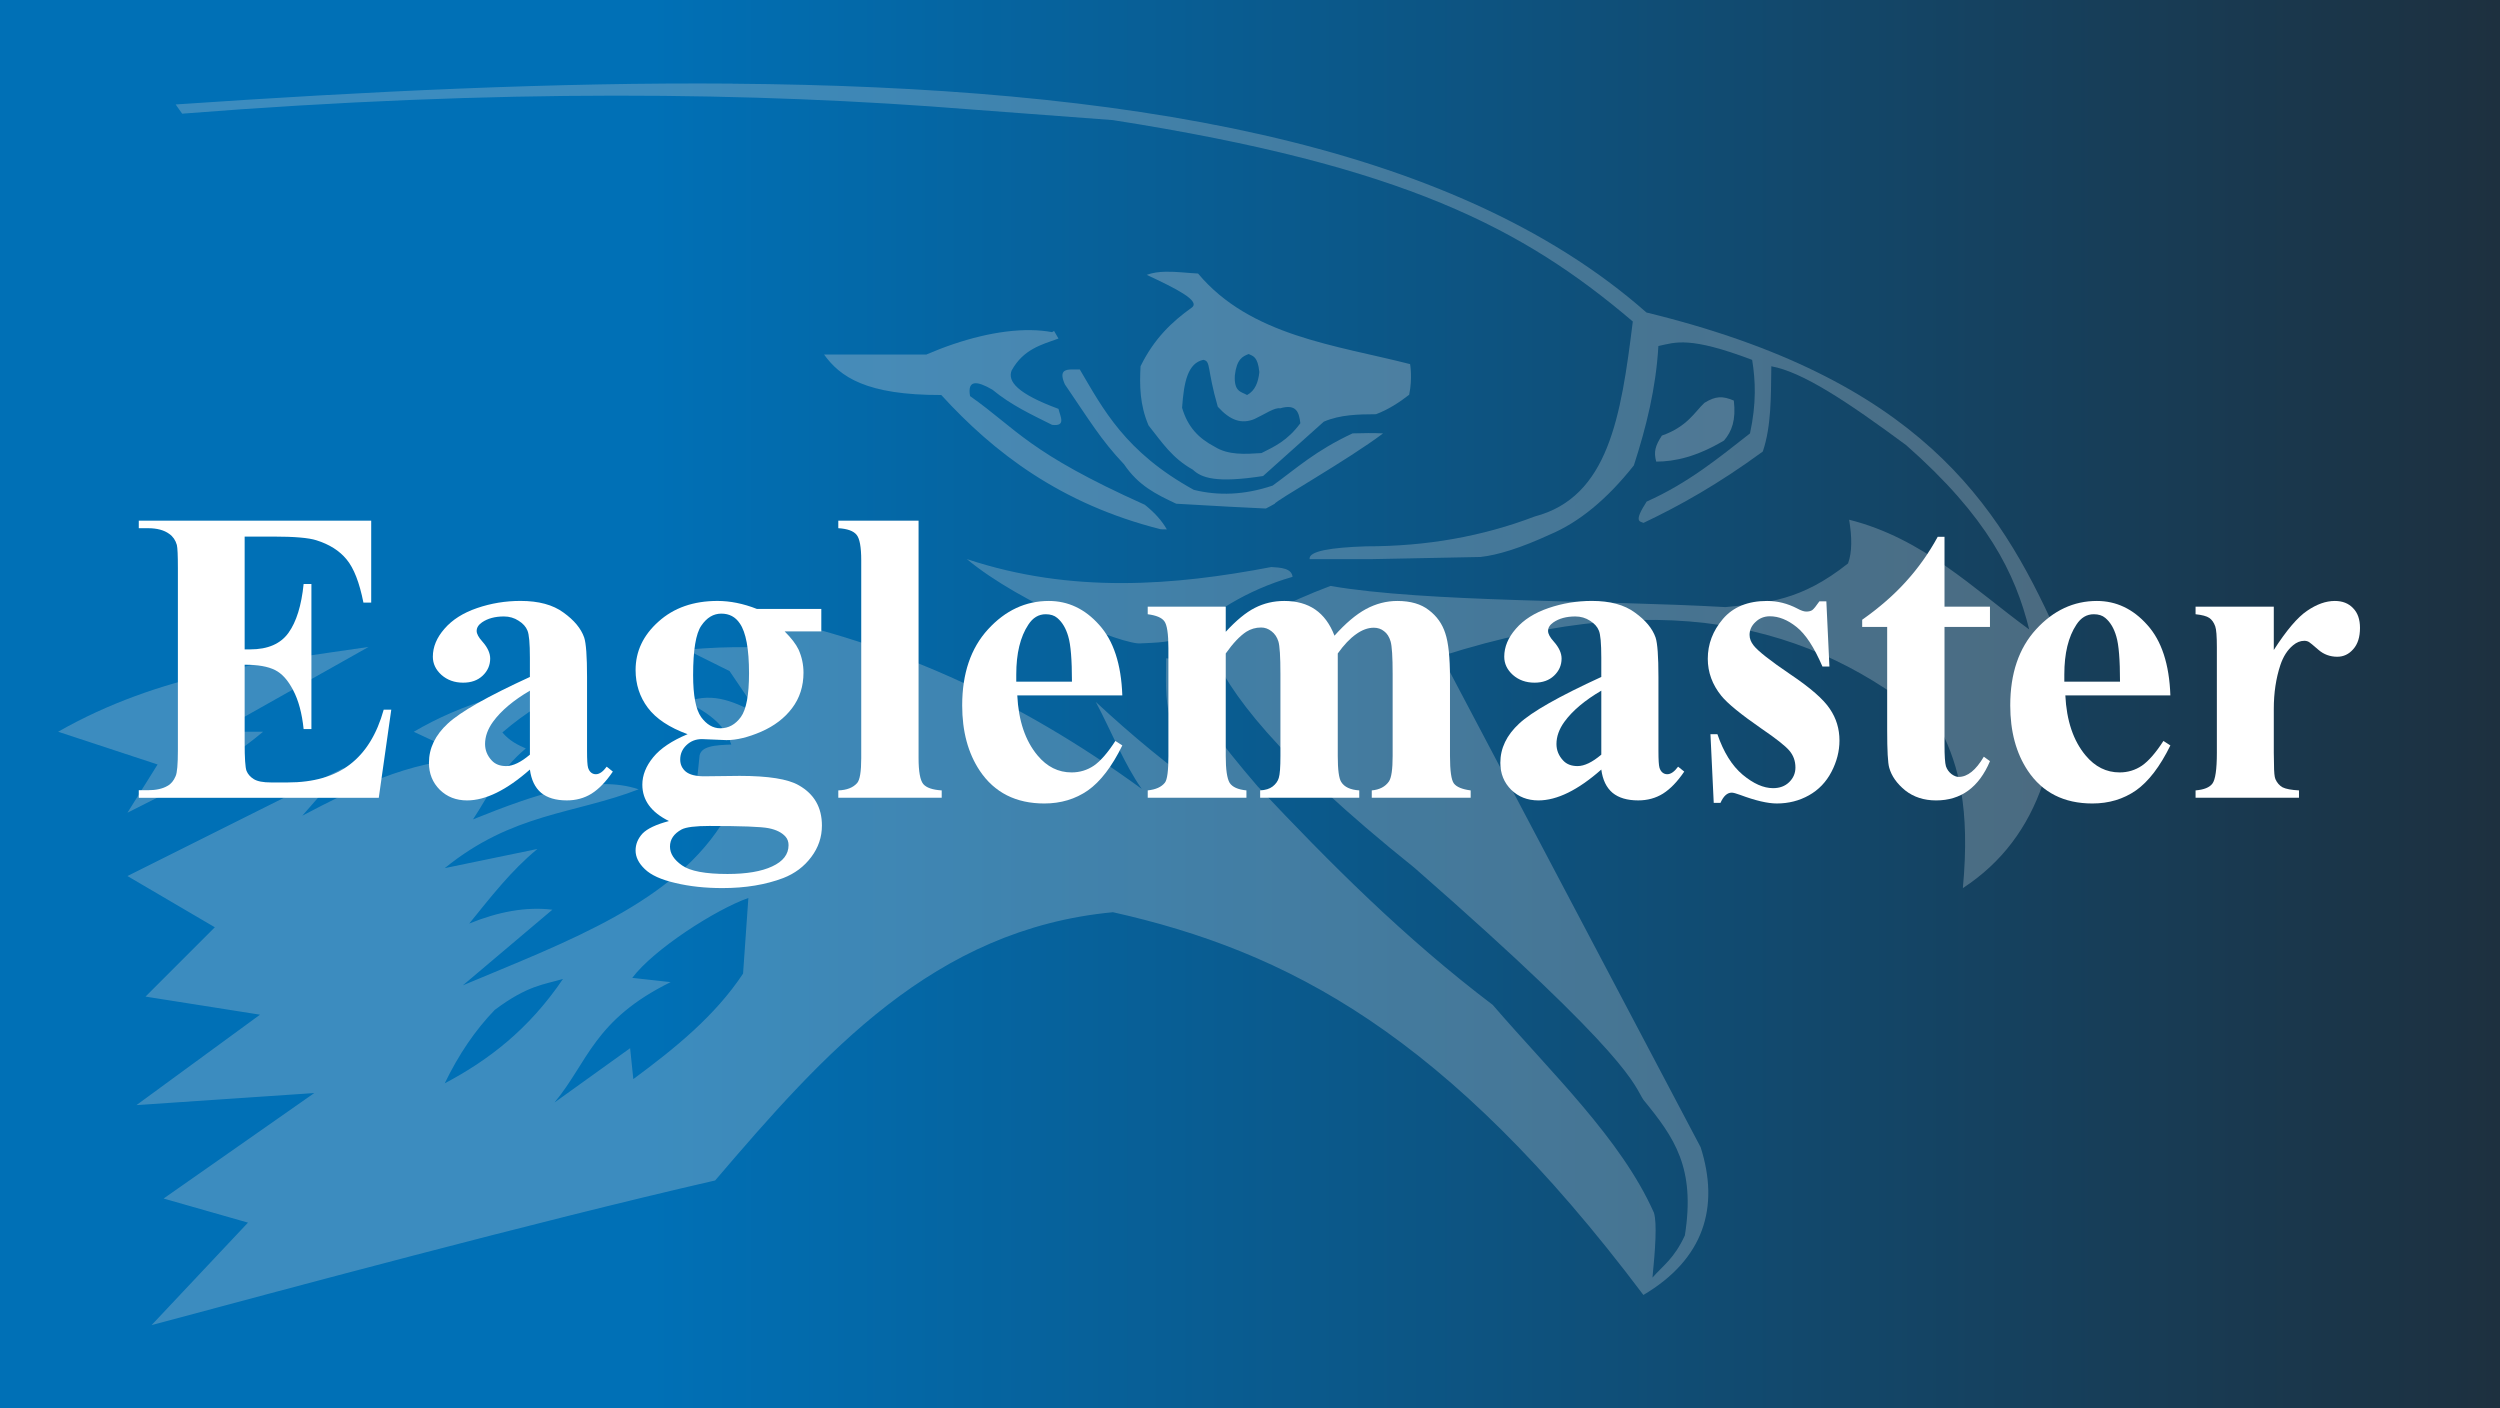 <?xml version="1.0" encoding="UTF-8" standalone="no"?> <svg xmlns:inkscape="http://www.inkscape.org/namespaces/inkscape" xmlns:sodipodi="http://sodipodi.sourceforge.net/DTD/sodipodi-0.dtd" xmlns:xlink="http://www.w3.org/1999/xlink" xmlns="http://www.w3.org/2000/svg" xmlns:svg="http://www.w3.org/2000/svg" version="1.1" id="svg14" width="261" height="147" viewBox="0 0 261 147" sodipodi:docname="EagleMaster.svg" inkscape:export-filename="KEETEC.svg" inkscape:export-xdpi="96" inkscape:export-ydpi="96" xml:space="preserve" inkscape:version="1.2.2 (732a01da63, 2022-12-09)"><rect x="0" y="0" width="261" height="147" fill="#808080" stroke="none"/><defs id="defs18"><linearGradient inkscape:collect="always" id="linearGradient12213"><stop style="stop-color:#0070b6;stop-opacity:1;" offset="0.26" id="stop12211"></stop><stop style="stop-color:#1d303f;stop-opacity:1;" offset="1" id="stop12209"></stop></linearGradient><linearGradient inkscape:collect="always" xlink:href="#linearGradient12213" id="linearGradient12215" x1="0" y1="73.5" x2="261" y2="73.5" gradientUnits="userSpaceOnUse"></linearGradient></defs><g inkscape:groupmode="layer" inkscape:label="Image" id="g20"><rect style="fill:url(#linearGradient12215);fill-opacity:1;stroke:none;stroke-width:2;stroke-dasharray:none;stroke-opacity:1" id="rect12184" width="261" height="147" x="0" y="0"></rect><g id="g17899" transform="matrix(1.494,0,0,1.494,318.196,191.196)" style="opacity:0.55"><path style="fill:#c4cdd4;fill-opacity:0.56;stroke:none;stroke-width:2;stroke-dasharray:none;stroke-opacity:1" d="m -208.92,-76.843 c 7.136,-4.056 14.42,-4.856 21.692,-5.925 l -10.53,5.925 h 3.159 c -3.061,2.571 -6.282,4.026 -9.477,5.658 l 2.106,-3.37 z" id="path17035" sodipodi:nodetypes="ccccccc"></path><path id="path16829" style="display:inline;fill:#c4cdd4;fill-opacity:0.56;stroke:none;stroke-width:2;stroke-dasharray:none;stroke-opacity:1" d="m -161.803,-122.133 c -12.319,-0.097 -25.461,0.538 -38.904,1.457 l 0.453,0.643 c 22.224,-1.753 40.024,-1.507 55.131,-0.295 l 9.904,0.744 c 20.367,3.188 28.689,7.57 36.336,14.074 -0.823,6.664 -1.702,12.271 -6.852,13.625 -3.626,1.385 -7.542,2.091 -11.764,2.086 -2.47,0.081 -4.052,0.333 -3.969,0.893 h 4.416 l 7.52,-0.148 c 1.229,-0.137 2.817,-0.631 4.84,-1.562 2.061,-0.865 4.021,-2.485 5.883,-4.84 0.86,-2.656 1.544,-5.388 1.713,-8.34 1.213,-0.266 2.169,-0.689 6.553,0.967 0.231,1.432 0.308,3.017 -0.15,5.139 -2.206,1.723 -4.295,3.455 -7.223,4.766 -0.93,1.439 -0.473,1.369 -0.223,1.488 2.525,-1.196 5.222,-2.705 8.34,-4.988 0.604,-1.783 0.565,-3.887 0.596,-5.957 2.169,0.393 5.266,2.437 9.42,5.51 5.686,5.004 7.628,8.959 8.6,12.883 -3.903,-2.845 -7.408,-6.37 -12.584,-7.67 0.203,1.2 0.218,2.249 -0.074,3.053 -3.309,2.629 -5.642,2.754 -8.562,3.053 -8.743,-0.495 -20.935,-0.325 -27.607,-1.479 -2.873,1.077 -6.055,2.65 -8.373,4.363 1.239,3.011 4.464,7.488 14.236,15.328 15.399,13.466 15.323,15.211 16.006,16.217 2.169,2.653 3.647,4.74 2.896,9.479 -0.755,1.63 -1.509,2.084 -2.264,2.947 0.198,-1.998 0.324,-3.78 0.105,-4.527 -2.29,-5.158 -7.16,-9.763 -11.268,-14.531 -6.157,-4.664 -11.382,-9.911 -16.428,-15.27 -2.528,-2.948 -4.912,-5.897 -5.371,-8.846 l -1.025,-0.104 c 0.01,1.394 -0.119,2.756 0.297,4.24 0.881,1.787 1.851,3.574 2.83,5.361 -2.894,-2.024 -5.544,-4.231 -8.041,-6.553 1.075,2.019 1.989,4.358 3.213,6.08 -8.491,-6.184 -17.695,-10.545 -28.713,-12.518 l -0.248,0.143 c 1.925,0.619 3.423,1.625 4.824,2.721 -2.04,-0.268 -4.441,-0.366 -7.67,-0.074 l 3.004,1.494 2.033,3 c -1.555,-0.738 -3.075,-1.602 -5.037,-0.846 2.204,1.079 2.794,2.038 3.127,2.979 -1.117,0.042 -2.213,0.096 -2.232,0.893 l -0.225,2.16 c -1.352,-0.268 -1.684,0.264 -2.084,0.744 1.223,0.839 2.668,1.123 4.17,1.266 -3.467,5.966 -11.131,8.712 -18.393,11.766 l 6.256,-5.287 c -1.827,-0.222 -3.771,0.138 -5.809,0.969 1.49,-1.836 2.938,-3.715 4.766,-5.213 l -6.479,1.34 c 4.756,-3.865 9.047,-3.767 13.553,-5.51 -3.16,-1.052 -7.226,0.351 -11.578,2.104 1.12,-1.682 1.833,-3.411 3.693,-4.959 -0.571,-0.246 -1.136,-0.526 -1.639,-1.117 1.609,-1.389 3.394,-2.497 5.354,-3.324 l 0.098,-0.055 -0.014,-0.02 c -4.389,0.194 -8.233,1.369 -11.629,3.35 l 4,1.869 c -4.445,0.176 -8.124,2.078 -11.793,4 l 2.949,-3.369 -15.164,7.582 6.107,3.58 -4.844,4.844 8.002,1.264 -8.635,6.318 12.426,-0.842 -10.529,7.371 5.896,1.684 -6.738,7.162 c 9.018,-2.413 26.654,-7.186 39.383,-10.109 7.581,-8.871 15.274,-17.565 27.799,-18.744 12.105,2.722 23.29,8.429 37.066,26.746 4.239,-2.512 5.333,-6.135 4.002,-10.318 l -18.111,-34.33 c 16.43,-5.241 26.919,-1.771 34.959,5.293 1.142,2.339 2,5.25 1.475,10.924 5.468,-3.573 7.233,-9.839 6.529,-17.9 -4.079,-9.061 -9.633,-17.686 -28.643,-22.324 -13.641,-12.027 -36.769,-15.776 -63.871,-15.988 z m 16.383,33.227 c 3.835,3.18 11.029,6.028 12.152,5.889 1.159,-0.054 2.133,-0.063 3.081,-0.505 2.006,-1.624 4.158,-3.165 7.528,-4.146 -0.065,-0.604 -0.83,-0.643 -1.482,-0.684 -6.765,1.294 -13.943,1.885 -21.279,-0.555 z m -15.266,23.68 -0.371,5.285 c -1.947,2.945 -4.743,5.212 -7.67,7.373 l -0.223,-2.16 -5.287,3.797 c 2.348,-2.826 2.74,-5.766 8.115,-8.414 l -2.68,-0.297 c 1.488,-1.988 5.836,-4.784 8.115,-5.584 z m -12.955,5.658 c -2.415,3.566 -5.258,5.707 -8.266,7.297 0.97,-2.007 2.133,-3.725 3.5,-5.137 2.3,-1.716 3.402,-1.756 4.766,-2.16 z" sodipodi:nodetypes="ccccccccccccccccccccccccccccccccccccccccccccccccccccccccccccccccccccccccccccccccccccccsccccccccccccccccccc"></path><path style="fill:#c4cdd4;fill-opacity:0.635;stroke:none;stroke-width:2;stroke-dasharray:none;stroke-opacity:1" d="m -97.247,-95.72 c -0.187,-0.684 -0.067,-1.106 0.395,-1.816 1.792,-0.633 2.3,-1.662 2.975,-2.29 0.783,-0.484 1.271,-0.49 2.053,-0.158 0.161,1.351 -0.14,2.159 -0.684,2.791 -1.895,1.123 -3.403,1.471 -4.739,1.474 z" id="path17863" sodipodi:nodetypes="ccccccc"></path><path id="path17868" style="fill:#c4cdd4;fill-opacity:0.635;stroke:none;stroke-width:2;stroke-dasharray:none;stroke-opacity:1" d="m -131.525,-108.988 c -0.468,0.009 -0.916,0.067 -1.326,0.219 1.976,0.923 3.807,1.82 3.143,2.291 -1.351,0.967 -2.618,2.144 -3.574,4.096 -0.07,1.341 -0.057,2.694 0.559,4.133 0.949,1.197 1.65,2.286 3.09,3.09 0.593,0.559 1.575,0.967 4.914,0.447 l 4.244,-3.799 c 1.152,-0.494 2.399,-0.511 3.648,-0.52 0.854,-0.321 1.645,-0.834 2.316,-1.359 0.242,-1.156 0.066,-2.141 0.066,-2.141 -5.204,-1.332 -11.166,-1.966 -14.818,-6.33 -0.753,-0.039 -1.53,-0.141 -2.262,-0.127 z m -9.408,4.082 c -2.222,-0.036 -4.834,0.633 -7.316,1.705 h -7.148 c 1.119,1.557 2.946,2.843 8.191,2.828 3.669,4.02 8.334,7.614 15.338,9.383 0.142,0.007 0.281,0.004 0.422,0.008 -0.324,-0.574 -0.819,-1.147 -1.539,-1.721 -8.176,-3.672 -8.922,-5.279 -12.211,-7.594 -0.201,-1.149 0.479,-1.079 1.564,-0.447 1.321,1.093 2.751,1.745 4.168,2.457 1.002,0.125 0.57,-0.586 0.447,-1.117 -2.874,-1.061 -3.568,-1.916 -3.275,-2.68 0.822,-1.486 2.07,-1.801 3.275,-2.234 l -0.309,-0.531 -0.139,0.084 c -0.464,-0.087 -0.956,-0.132 -1.469,-0.141 z m 15.207,1.668 c 0.302,0.152 0.634,0.161 0.746,1.266 -0.074,0.703 -0.289,1.292 -0.857,1.6 -0.398,-0.234 -0.926,-0.206 -0.855,-1.377 0.131,-1.134 0.544,-1.327 0.967,-1.488 z m -3.164,0.408 c 0.536,0.105 0.231,0.587 1.006,3.277 0.878,0.971 1.675,1.228 2.568,0.855 0.696,-0.322 1.413,-0.826 1.787,-0.744 1.159,-0.34 1.329,0.309 1.414,1.043 -0.906,1.227 -1.811,1.627 -2.717,2.084 -1.156,0.074 -2.315,0.156 -3.277,-0.447 -1.093,-0.577 -1.869,-1.349 -2.27,-2.717 0.124,-1.84 0.413,-3.127 1.488,-3.352 z m -9.16,0.67 c -0.518,0.003 -0.941,0.1 -0.52,1.043 1.728,2.528 2.508,3.865 4.133,5.584 1.004,1.477 2.188,2.071 3.648,2.756 2.878,0.17 4.857,0.274 6.264,0.336 0.209,-0.108 0.417,-0.214 0.623,-0.336 0,-0.179 5.141,-3.078 7.568,-4.914 -0.673,-0.032 -1.394,-0.023 -2.133,0 -2.599,1.216 -3.906,2.432 -5.584,3.648 -1.992,0.67 -3.815,0.718 -5.51,0.297 -4.818,-2.653 -6.346,-5.671 -7.967,-8.414 -0.166,0.007 -0.351,-9.1e-4 -0.523,0 z"></path></g><g aria-label="Eaglemaster" transform="scale(1.001,0.999)" id="text3867" style="font-weight:bold;font-size:43.74px;font-family:'Times New Roman';-inkscape-font-specification:'Times New Roman, Bold';fill:#ffffff;stroke-width:3.127"><path d="m 25.516,56.075 v 11.789 h 0.577 q 2.755,0 3.994,-1.73 1.239,-1.73 1.58,-5.104 h 0.812 V 76.193 H 31.667 Q 31.411,73.716 30.578,72.136 29.766,70.555 28.677,70.021 27.588,69.466 25.516,69.466 v 8.159 q 0,2.392 0.192,2.926 0.214,0.534 0.769,0.876 0.555,0.342 1.794,0.342 h 1.73 q 4.058,0 6.493,-1.879 2.456,-1.879 3.524,-5.724 h 0.79 l -1.303,9.205 H 14.474 v -0.79 h 0.961 q 1.26,0 2.029,-0.449 0.555,-0.299 0.854,-1.025 0.235,-0.513 0.235,-2.691 V 59.364 q 0,-1.965 -0.107,-2.413 Q 18.233,56.203 17.656,55.797 16.845,55.199 15.435,55.199 H 14.474 v -0.79 h 24.241 v 8.564 H 37.903 Q 37.284,59.834 36.152,58.467 35.041,57.1 32.991,56.459 31.795,56.075 28.506,56.075 Z" id="path4033"></path><path d="m 55.267,80.422 q -3.652,3.225 -6.557,3.225 -1.709,0 -2.841,-1.111 -1.132,-1.132 -1.132,-2.819 0,-2.285 1.965,-4.101 1.965,-1.837 8.564,-4.87 v -2.008 q 0,-2.264 -0.256,-2.841 -0.235,-0.598 -0.918,-1.025 -0.683,-0.449 -1.538,-0.449 -1.388,0 -2.285,0.619 -0.555,0.384 -0.555,0.897 0,0.449 0.598,1.111 0.812,0.918 0.812,1.773 0,1.047 -0.79,1.794 -0.769,0.726 -2.029,0.726 -1.346,0 -2.264,-0.812 -0.897,-0.812 -0.897,-1.901 0,-1.538 1.217,-2.926 1.217,-1.41 3.396,-2.157 2.178,-0.748 4.528,-0.748 2.841,0 4.485,1.217 1.666,1.196 2.157,2.606 0.299,0.897 0.299,4.122 v 7.753 q 0,1.367 0.107,1.73 0.107,0.342 0.32,0.513 0.214,0.171 0.491,0.171 0.555,0 1.132,-0.79 l 0.641,0.513 q -1.068,1.58 -2.221,2.307 -1.132,0.705 -2.584,0.705 -1.709,0 -2.67,-0.79 -0.961,-0.812 -1.175,-2.435 z m 0,-1.559 v -6.685 q -2.584,1.516 -3.844,3.246 -0.833,1.153 -0.833,2.328 0,0.982 0.705,1.73 0.534,0.577 1.495,0.577 1.068,0 2.477,-1.196 z" id="path4035"></path><path d="m 78.931,63.635 h 6.728 v 2.349 h -3.823 q 1.047,1.047 1.452,1.901 0.513,1.153 0.513,2.413 0,2.136 -1.196,3.716 -1.175,1.559 -3.225,2.456 -2.029,0.876 -3.609,0.876 -0.128,0 -2.563,-0.107 -0.961,0 -1.623,0.641 -0.641,0.619 -0.641,1.495 0,0.769 0.577,1.26 0.598,0.491 1.922,0.491 l 3.695,-0.043 q 4.485,0 6.172,0.982 2.413,1.367 2.413,4.207 0,1.815 -1.111,3.289 -1.111,1.495 -2.926,2.2 -2.755,1.047 -6.343,1.047 -2.691,0 -4.912,-0.534 -2.221,-0.513 -3.182,-1.452 -0.961,-0.918 -0.961,-1.944 0,-0.982 0.726,-1.773 0.748,-0.769 2.755,-1.303 -2.776,-1.367 -2.776,-3.802 0,-1.474 1.132,-2.862 1.132,-1.388 3.588,-2.413 -2.862,-1.047 -4.143,-2.755 -1.281,-1.709 -1.281,-3.951 0,-2.926 2.392,-5.062 2.392,-2.157 6.151,-2.157 1.986,0 4.101,0.833 z m -3.695,0.491 q -1.239,0 -2.093,1.26 -0.854,1.239 -0.854,5.169 0,3.182 0.833,4.378 0.854,1.175 2.008,1.175 1.281,0 2.136,-1.175 0.854,-1.175 0.854,-4.57 0,-3.823 -0.961,-5.211 -0.683,-1.025 -1.922,-1.025 z m -1.26,22.19 q -2.178,0 -2.883,0.363 -1.217,0.662 -1.217,1.794 0,1.089 1.26,1.965 1.26,0.897 4.741,0.897 2.969,0 4.656,-0.79 1.709,-0.79 1.709,-2.221 0,-0.534 -0.32,-0.897 -0.577,-0.641 -1.751,-0.876 -1.153,-0.235 -6.194,-0.235 z" id="path4037"></path><path d="m 95.803,54.409 v 24.817 q 0,2.114 0.491,2.712 0.491,0.577 1.922,0.662 v 0.769 H 87.431 v -0.769 q 1.324,-0.043 1.965,-0.769 0.427,-0.491 0.427,-2.606 V 58.552 q 0,-2.093 -0.491,-2.67 -0.491,-0.598 -1.901,-0.683 v -0.79 z" id="path4039"></path><path d="m 117.054,72.669 h -10.956 q 0.192,3.972 2.114,6.279 1.474,1.773 3.545,1.773 1.281,0 2.328,-0.705 1.047,-0.726 2.243,-2.584 l 0.726,0.47 q -1.623,3.31 -3.588,4.699 -1.965,1.367 -4.549,1.367 -4.442,0 -6.728,-3.417 -1.837,-2.755 -1.837,-6.834 0,-4.998 2.691,-7.945 2.712,-2.969 6.343,-2.969 3.033,0 5.254,2.499 2.243,2.477 2.413,7.368 z m -5.254,-1.431 q 0,-3.439 -0.384,-4.72 -0.363,-1.281 -1.153,-1.944 -0.449,-0.384 -1.196,-0.384 -1.111,0 -1.815,1.089 -1.26,1.901 -1.26,5.211 v 0.748 z" id="path4041"></path><path d="m 127.84,63.4 v 2.627 q 1.645,-1.794 3.033,-2.499 1.41,-0.726 3.075,-0.726 1.922,0 3.225,0.897 1.303,0.897 2.008,2.734 1.709,-1.922 3.268,-2.776 1.58,-0.854 3.289,-0.854 2.072,0 3.289,0.961 1.239,0.94 1.709,2.413 0.491,1.452 0.491,4.656 v 8.18 q 0,2.307 0.406,2.862 0.427,0.555 1.751,0.726 v 0.769 h -10.316 v -0.769 q 1.217,-0.107 1.794,-0.94 0.384,-0.577 0.384,-2.648 v -8.586 q 0,-2.67 -0.214,-3.396 -0.214,-0.726 -0.683,-1.068 -0.449,-0.363 -1.068,-0.363 -0.918,0 -1.858,0.683 -0.94,0.662 -1.901,2.008 v 10.721 q 0,2.157 0.363,2.712 0.491,0.79 1.879,0.876 v 0.769 h -10.337 v -0.769 q 0.833,-0.043 1.303,-0.406 0.491,-0.384 0.641,-0.897 0.171,-0.534 0.171,-2.285 v -8.586 q 0,-2.712 -0.214,-3.396 -0.214,-0.683 -0.726,-1.068 -0.491,-0.384 -1.068,-0.384 -0.854,0 -1.559,0.449 -1.004,0.662 -2.136,2.264 v 10.721 q 0,2.114 0.406,2.798 0.427,0.662 1.751,0.79 v 0.769 h -10.294 v -0.769 q 1.26,-0.128 1.794,-0.812 0.363,-0.47 0.363,-2.776 V 67.736 q 0,-2.264 -0.427,-2.819 -0.406,-0.555 -1.73,-0.726 v -0.79 z" id="path4043"></path><path d="m 167.009,80.422 q -3.652,3.225 -6.557,3.225 -1.709,0 -2.841,-1.111 -1.132,-1.132 -1.132,-2.819 0,-2.285 1.965,-4.101 1.965,-1.837 8.564,-4.87 v -2.008 q 0,-2.264 -0.256,-2.841 -0.235,-0.598 -0.918,-1.025 -0.683,-0.449 -1.538,-0.449 -1.388,0 -2.285,0.619 -0.555,0.384 -0.555,0.897 0,0.449 0.598,1.111 0.812,0.918 0.812,1.773 0,1.047 -0.79,1.794 -0.769,0.726 -2.029,0.726 -1.346,0 -2.264,-0.812 -0.897,-0.812 -0.897,-1.901 0,-1.538 1.217,-2.926 1.217,-1.41 3.396,-2.157 2.178,-0.748 4.528,-0.748 2.841,0 4.485,1.217 1.666,1.196 2.157,2.606 0.299,0.897 0.299,4.122 v 7.753 q 0,1.367 0.107,1.73 0.107,0.342 0.32,0.513 0.214,0.171 0.491,0.171 0.555,0 1.132,-0.79 l 0.641,0.513 q -1.068,1.58 -2.221,2.307 -1.132,0.705 -2.584,0.705 -1.709,0 -2.67,-0.79 -0.961,-0.812 -1.175,-2.435 z m 0,-1.559 v -6.685 q -2.584,1.516 -3.844,3.246 -0.833,1.153 -0.833,2.328 0,0.982 0.705,1.73 0.534,0.577 1.495,0.577 1.068,0 2.477,-1.196 z" id="path4045"></path><path d="m 190.481,62.845 0.32,6.813 h -0.726 q -1.303,-3.033 -2.712,-4.143 -1.388,-1.111 -2.776,-1.111 -0.876,0 -1.495,0.598 -0.619,0.577 -0.619,1.346 0,0.577 0.427,1.111 0.683,0.876 3.823,3.011 3.14,2.114 4.122,3.609 1.004,1.474 1.004,3.31 0,1.666 -0.833,3.268 -0.833,1.602 -2.349,2.456 -1.516,0.854 -3.353,0.854 -1.431,0 -3.823,-0.897 -0.641,-0.235 -0.876,-0.235 -0.705,0 -1.175,1.068 h -0.705 l -0.342,-7.176 h 0.726 q 0.961,2.819 2.627,4.229 1.687,1.41 3.182,1.41 1.025,0 1.666,-0.619 0.662,-0.641 0.662,-1.538 0,-1.025 -0.641,-1.773 -0.641,-0.748 -2.862,-2.264 -3.268,-2.264 -4.229,-3.46 -1.41,-1.751 -1.41,-3.866 0,-2.307 1.58,-4.165 1.602,-1.879 4.613,-1.879 1.623,0 3.14,0.79 0.577,0.32 0.94,0.32 0.384,0 0.619,-0.15 0.235,-0.171 0.748,-0.918 z" id="path4047"></path><path d="m 202.804,56.096 v 7.304 h 4.741 v 2.114 h -4.741 v 12.323 q 0,1.73 0.149,2.243 0.171,0.491 0.577,0.812 0.406,0.299 0.748,0.299 1.388,0 2.627,-2.114 l 0.641,0.47 q -1.73,4.101 -5.617,4.101 -1.901,0 -3.225,-1.047 -1.303,-1.068 -1.666,-2.371 -0.214,-0.726 -0.214,-3.93 V 65.515 h -2.606 v -0.748 q 2.691,-1.901 4.57,-3.994 1.901,-2.093 3.31,-4.677 z" id="path4049"></path><path d="m 226.362,72.669 h -10.956 q 0.192,3.972 2.114,6.279 1.474,1.773 3.545,1.773 1.281,0 2.328,-0.705 1.047,-0.726 2.243,-2.584 l 0.726,0.47 q -1.623,3.31 -3.588,4.699 -1.965,1.367 -4.549,1.367 -4.442,0 -6.728,-3.417 -1.837,-2.755 -1.837,-6.834 0,-4.998 2.691,-7.945 2.712,-2.969 6.343,-2.969 3.033,0 5.254,2.499 2.243,2.477 2.413,7.368 z m -5.254,-1.431 q 0,-3.439 -0.384,-4.72 -0.363,-1.281 -1.153,-1.944 -0.449,-0.384 -1.196,-0.384 -1.111,0 -1.815,1.089 -1.26,1.901 -1.26,5.211 v 0.748 z" id="path4051"></path><path d="m 237.147,63.4 v 4.528 q 1.986,-3.097 3.481,-4.101 1.495,-1.025 2.883,-1.025 1.196,0 1.901,0.748 0.726,0.726 0.726,2.072 0,1.431 -0.705,2.221 -0.683,0.79 -1.666,0.79 -1.132,0 -1.965,-0.726 -0.833,-0.726 -0.982,-0.812 -0.214,-0.128 -0.491,-0.128 -0.619,0 -1.175,0.47 -0.876,0.726 -1.324,2.072 -0.683,2.072 -0.683,4.57 v 4.592 l 0.021,1.196 q 0,1.217 0.149,1.559 0.256,0.577 0.748,0.854 0.513,0.256 1.709,0.32 v 0.769 h -10.786 v -0.769 q 1.303,-0.107 1.751,-0.705 0.47,-0.619 0.47,-3.225 V 67.629 q 0,-1.709 -0.171,-2.178 -0.214,-0.598 -0.619,-0.876 -0.406,-0.278 -1.431,-0.384 v -0.79 z" id="path4053"></path></g></g></svg> 